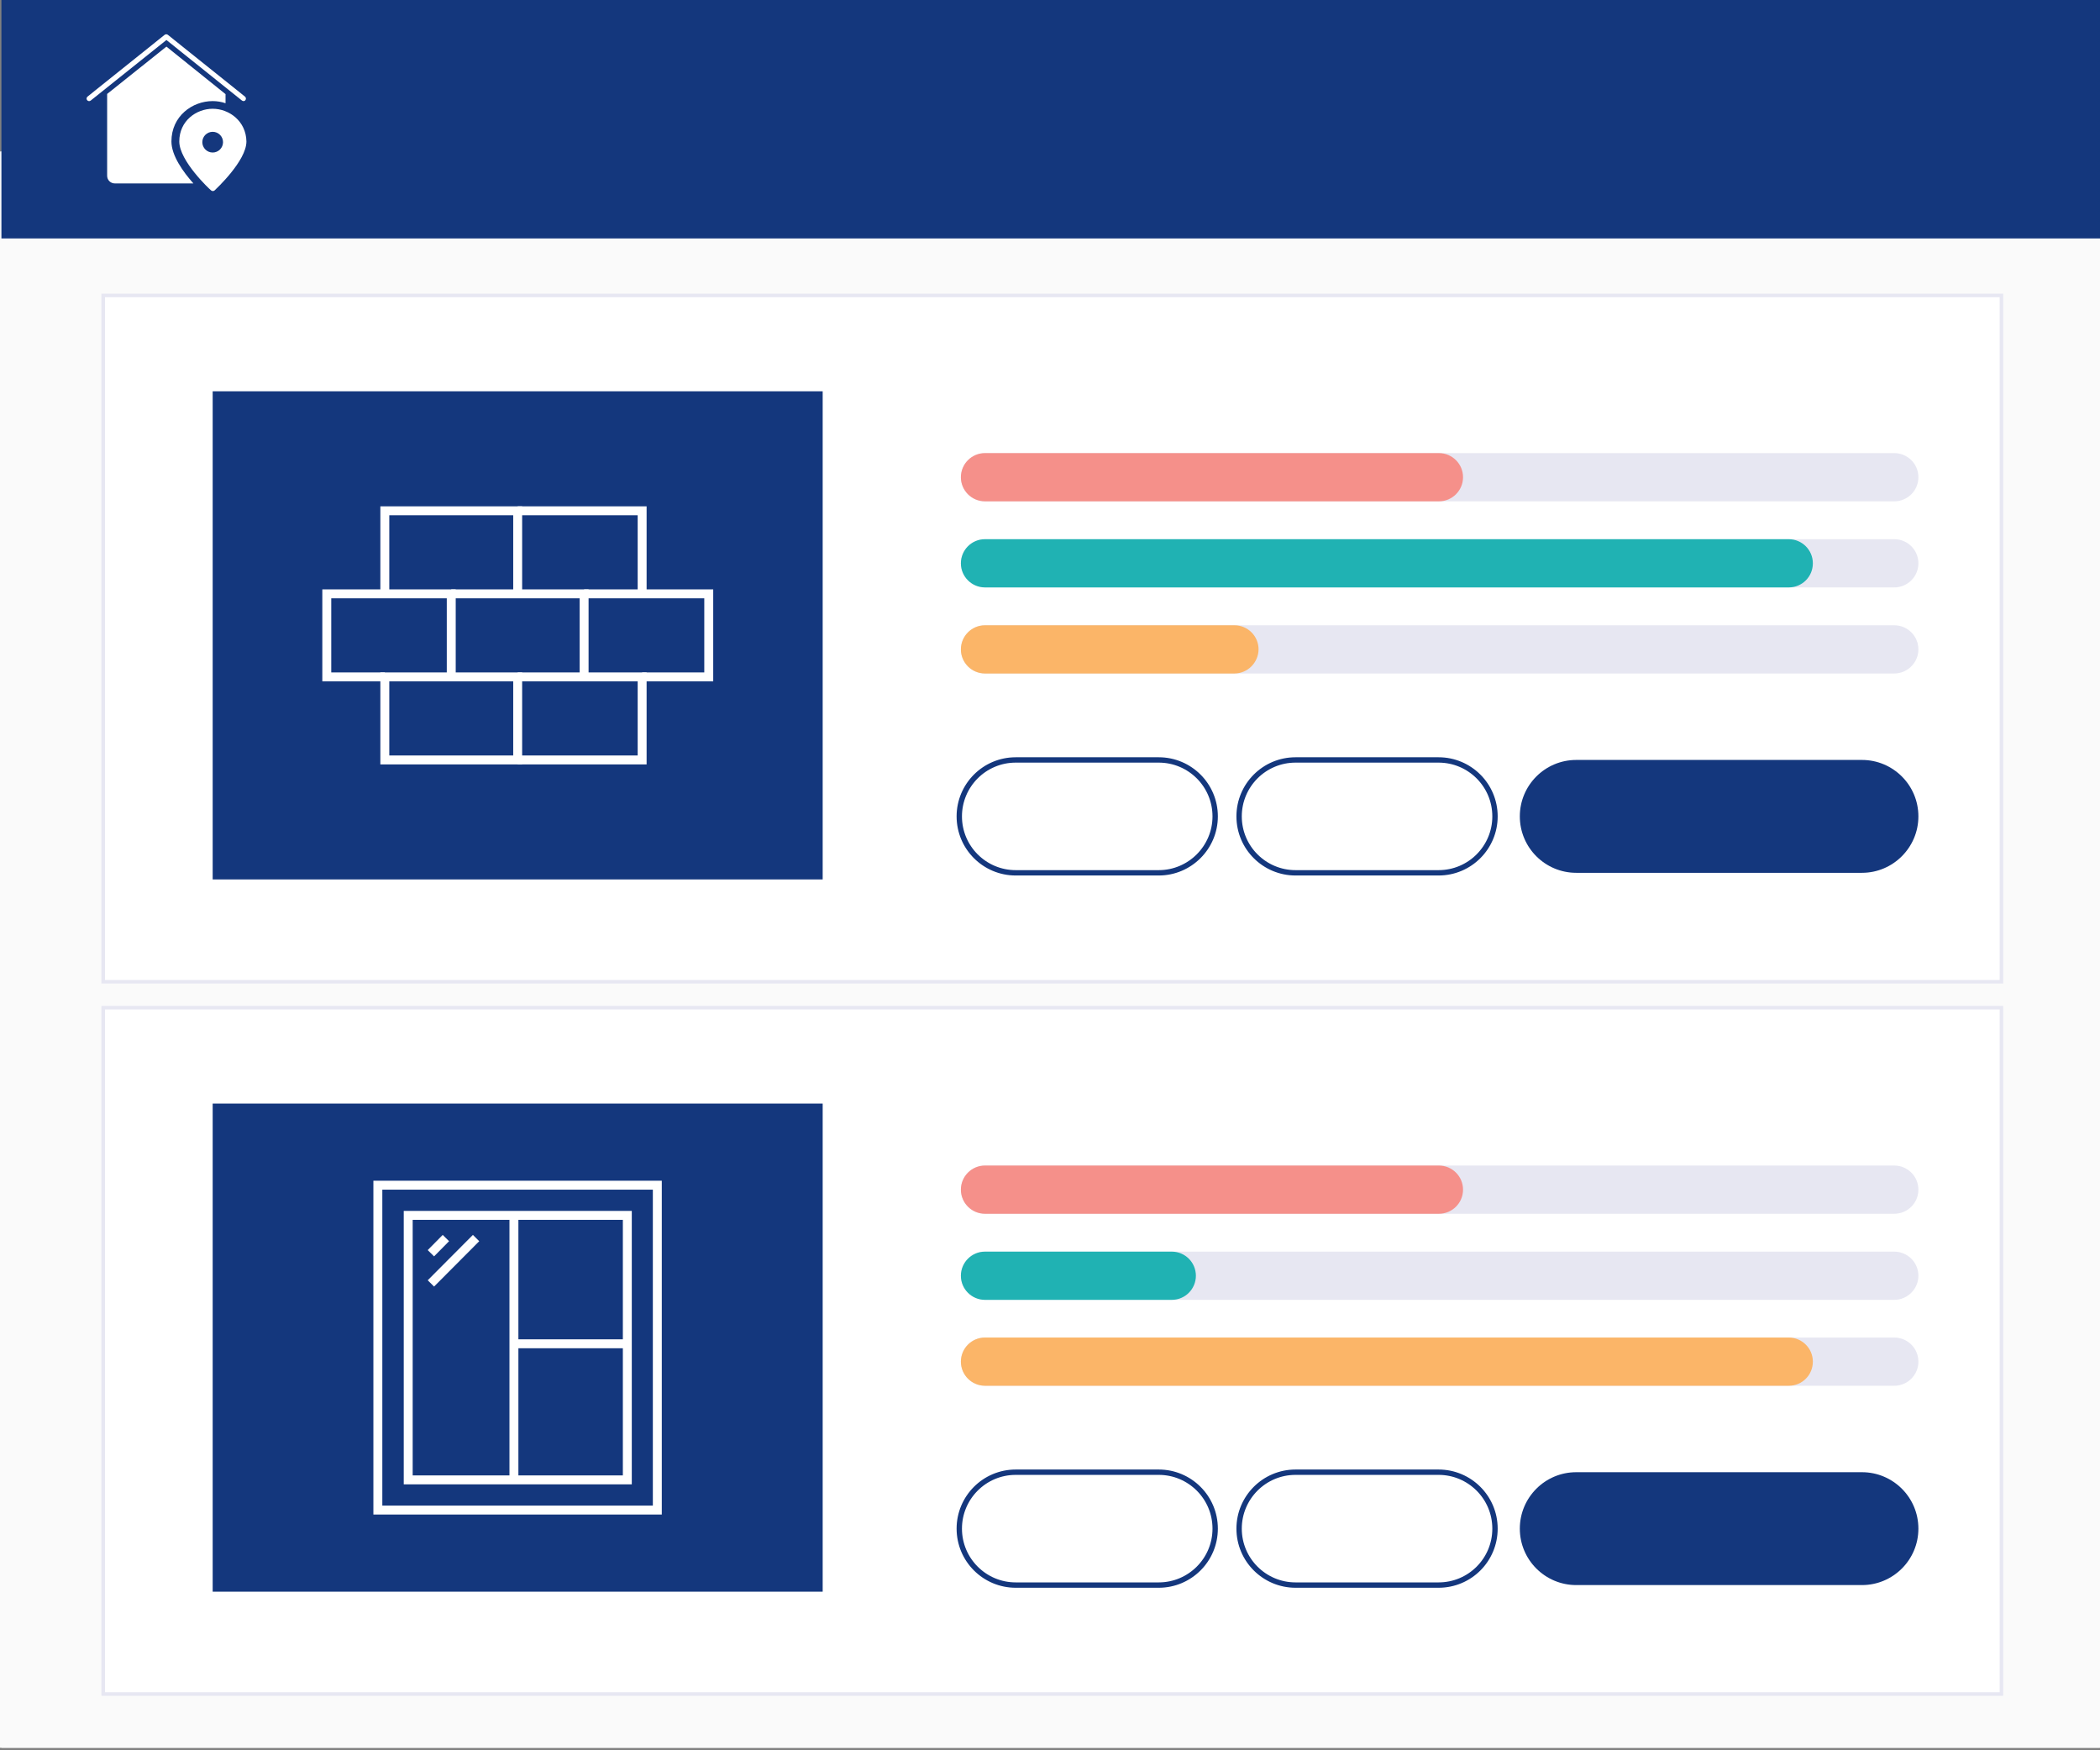 <?xml version="1.0" encoding="utf-8"?>
<!-- Generator: Adobe Illustrator 26.1.0, SVG Export Plug-In . SVG Version: 6.00 Build 0)  -->
<svg version="1.1" id="Layer_1" xmlns="http://www.w3.org/2000/svg" xmlns:xlink="http://www.w3.org/1999/xlink" x="0px" y="0px"
	 viewBox="0 0 1176 980" style="enable-background:new 0 0 1176 980;" xml:space="preserve">
<rect x="0" y="0" width="1176" height="980" fill="#808080" stroke="none"/>
<style type="text/css">
	.st0{fill:#FAFAFA;}
	.st1{fill:#FFFFFF;stroke:#E7E7F2;stroke-width:2;stroke-miterlimit:10;}
	.st2{fill:#14377D;}
	.st3{fill:#FFFFFF;}
	.st4{fill:#E7E7F2;}
	.st5{fill:#F5908A;}
	.st6{fill:#20B2B3;}
	.st7{fill:#FBB568;}
	.st8{fill:none;stroke:#14377D;stroke-width:3;stroke-miterlimit:10;}
	.st9{fill:none;stroke:#FFFFFF;stroke-width:5;stroke-miterlimit:10;}
</style>
<rect x="0.8" y="84.8" class="st0" width="1176" height="893.8"/>
<rect x="-0.1" y="84.8" class="st0" width="1176" height="893.8"/>
<rect x="57.8" y="165.4" class="st1" width="1063" height="384.3"/>
<rect x="0.8" y="-1.3" class="st2" width="1176" height="134.8"/>
<rect x="119.1" y="219.1" class="st2" width="341.6" height="273.3"/>
<g>
	<path class="st3" d="M136.4,56.6c-0.3,0-0.6-0.1-0.9-0.3L93.2,22.4L50.8,56.3c-0.6,0.5-1.5,0.4-2-0.2c-0.5-0.6-0.4-1.5,0.2-2l0,0
		l43.2-34.6c0.5-0.4,1.3-0.4,1.8,0l43.2,34.6c0.6,0.5,0.7,1.4,0.2,2C137.2,56.4,136.8,56.6,136.4,56.6z"/>
	<path class="st3" d="M96,79.2c0-14.2,11.7-22.6,23.1-22.6c2.4,0,4.9,0.4,7.2,1.2v-5.1L93.2,26.1L60,52.6v45.8
		c0,2.4,1.9,4.3,4.3,4.3h44C102.7,96.4,96,87.2,96,79.2z"/>
	<path class="st3" d="M119.1,60.9c-9.2,0-18.7,6.8-18.7,18.3c0,10.9,17,26.8,17.8,27.4c0.6,0.5,1.4,0.5,2,0
		c0.7-0.7,17.8-16.5,17.8-27.4C137.8,67.8,128.3,60.9,119.1,60.9z M119.1,85.4c-3.2,0-5.8-2.6-5.8-5.8s2.6-5.8,5.8-5.8
		c3.2,0,5.8,2.6,5.8,5.8S122.3,85.4,119.1,85.4z"/>
</g>
<path class="st4" d="M1060.8,280.7H551.6c-7.4,0-13.5-6-13.5-13.5l0,0c0-7.4,6-13.5,13.5-13.5h509.2c7.4,0,13.5,6,13.5,13.5l0,0
	C1074.3,274.7,1068.2,280.7,1060.8,280.7z"/>
<path class="st4" d="M1060.8,328.9H551.6c-7.4,0-13.5-6-13.5-13.5l0,0c0-7.4,6-13.5,13.5-13.5h509.2c7.4,0,13.5,6,13.5,13.5l0,0
	C1074.3,322.9,1068.2,328.9,1060.8,328.9z"/>
<path class="st4" d="M1060.8,377.1H551.6c-7.4,0-13.5-6-13.5-13.5l0,0c0-7.4,6-13.5,13.5-13.5h509.2c7.4,0,13.5,6,13.5,13.5l0,0
	C1074.3,371,1068.2,377.1,1060.8,377.1z"/>
<path class="st5" d="M805.8,280.7H551.6c-7.4,0-13.5-6-13.5-13.5l0,0c0-7.4,6-13.5,13.5-13.5h254.2c7.4,0,13.5,6,13.5,13.5l0,0
	C819.3,274.7,813.2,280.7,805.8,280.7z"/>
<path class="st6" d="M1001.7,328.9H551.6c-7.4,0-13.5-6-13.5-13.5l0,0c0-7.4,6-13.5,13.5-13.5h450.1c7.4,0,13.5,6,13.5,13.5l0,0
	C1015.2,322.9,1009.2,328.9,1001.7,328.9z"/>
<path class="st7" d="M691.2,377.1H551.6c-7.4,0-13.5-6-13.5-13.5l0,0c0-7.4,6-13.5,13.5-13.5h139.7c7.4,0,13.5,6,13.5,13.5l0,0
	C704.7,371,698.7,377.1,691.2,377.1z"/>
<path class="st2" d="M1042.7,488.7h-160c-17.4,0-31.6-14.1-31.6-31.6l0,0c0-17.4,14.1-31.6,31.6-31.6h160
	c17.4,0,31.6,14.1,31.6,31.6l0,0C1074.3,474.5,1060.1,488.7,1042.7,488.7z"/>
<path class="st8" d="M805.6,488.7h-80.1c-17.4,0-31.6-14.1-31.6-31.6l0,0c0-17.4,14.1-31.6,31.6-31.6h80.1
	c17.4,0,31.6,14.1,31.6,31.6l0,0C837.2,474.5,823.1,488.7,805.6,488.7z"/>
<path class="st8" d="M648.9,488.7h-80.1c-17.4,0-31.6-14.1-31.6-31.6l0,0c0-17.4,14.1-31.6,31.6-31.6h80.1
	c17.4,0,31.6,14.1,31.6,31.6l0,0C680.5,474.5,666.3,488.7,648.9,488.7z"/>
<rect x="57.8" y="564.2" class="st1" width="1063" height="384.3"/>
<rect x="119.1" y="617.9" class="st2" width="341.6" height="273.3"/>
<path class="st4" d="M1060.8,679.6H551.6c-7.4,0-13.5-6-13.5-13.5l0,0c0-7.4,6-13.5,13.5-13.5h509.2c7.4,0,13.5,6,13.5,13.5l0,0
	C1074.3,673.6,1068.2,679.6,1060.8,679.6z"/>
<path class="st4" d="M1060.8,727.8H551.6c-7.4,0-13.5-6-13.5-13.5l0,0c0-7.4,6-13.5,13.5-13.5h509.2c7.4,0,13.5,6,13.5,13.5l0,0
	C1074.3,721.7,1068.2,727.8,1060.8,727.8z"/>
<path class="st4" d="M1060.8,775.9H551.6c-7.4,0-13.5-6-13.5-13.5l0,0c0-7.4,6-13.5,13.5-13.5h509.2c7.4,0,13.5,6,13.5,13.5l0,0
	C1074.3,769.9,1068.2,775.9,1060.8,775.9z"/>
<path class="st5" d="M805.8,679.6H551.6c-7.4,0-13.5-6-13.5-13.5l0,0c0-7.4,6-13.5,13.5-13.5h254.2c7.4,0,13.5,6,13.5,13.5l0,0
	C819.3,673.6,813.2,679.6,805.8,679.6z"/>
<path class="st6" d="M656.2,727.8H551.6c-7.4,0-13.5-6-13.5-13.5l0,0c0-7.4,6-13.5,13.5-13.5h104.6c7.4,0,13.5,6,13.5,13.5l0,0
	C669.7,721.7,663.7,727.8,656.2,727.8z"/>
<path class="st7" d="M1001.7,775.9H551.6c-7.4,0-13.5-6-13.5-13.5l0,0c0-7.4,6-13.5,13.5-13.5h450.1c7.4,0,13.5,6,13.5,13.5l0,0
	C1015.2,769.9,1009.2,775.9,1001.7,775.9z"/>
<path class="st2" d="M1042.7,887.5h-160c-17.4,0-31.6-14.1-31.6-31.6l0,0c0-17.4,14.1-31.6,31.6-31.6h160
	c17.4,0,31.6,14.1,31.6,31.6l0,0C1074.3,873.4,1060.1,887.5,1042.7,887.5z"/>
<path class="st8" d="M805.6,887.5h-80.1c-17.4,0-31.6-14.1-31.6-31.6l0,0c0-17.4,14.1-31.6,31.6-31.6h80.1
	c17.4,0,31.6,14.1,31.6,31.6l0,0C837.2,873.4,823.1,887.5,805.6,887.5z"/>
<path class="st8" d="M648.9,887.5h-80.1c-17.4,0-31.6-14.1-31.6-31.6l0,0c0-17.4,14.1-31.6,31.6-31.6h80.1
	c17.4,0,31.6,14.1,31.6,31.6l0,0C680.5,873.4,666.3,887.5,648.9,887.5z"/>
<g>
	<polyline class="st9" points="215.5,379 183,379 183,332.5 252.7,332.5 252.7,379 	"/>
	<polyline class="st9" points="252.7,332.5 327.1,332.5 327.1,379 	"/>
	<polyline class="st9" points="327.1,332.5 396.9,332.5 396.9,379 359.6,379 	"/>
	<polyline class="st9" points="215.5,332.5 215.5,286 289.9,286 289.9,332.5 	"/>
	<polyline class="st9" points="289.9,286 359.6,286 359.6,332.5 	"/>
	<rect x="215.5" y="379" class="st9" width="74.4" height="46.5"/>
	<polyline class="st9" points="289.9,425.5 359.6,425.5 359.6,379 289.9,379 	"/>
</g>
<g>
	<rect x="211.6" y="663.6" class="st9" width="156.5" height="181.9"/>
	<rect x="228.6" y="680.5" class="st9" width="122.7" height="148.1"/>
	<line class="st9" x1="287.8" y1="680.5" x2="287.8" y2="828.6"/>
	<line class="st9" x1="351.2" y1="752.4" x2="287.8" y2="752.4"/>
	<line class="st9" x1="249.7" y1="693.2" x2="241.3" y2="701.7"/>
	<line class="st9" x1="266.6" y1="693.2" x2="241.3" y2="718.6"/>
</g>
</svg>
